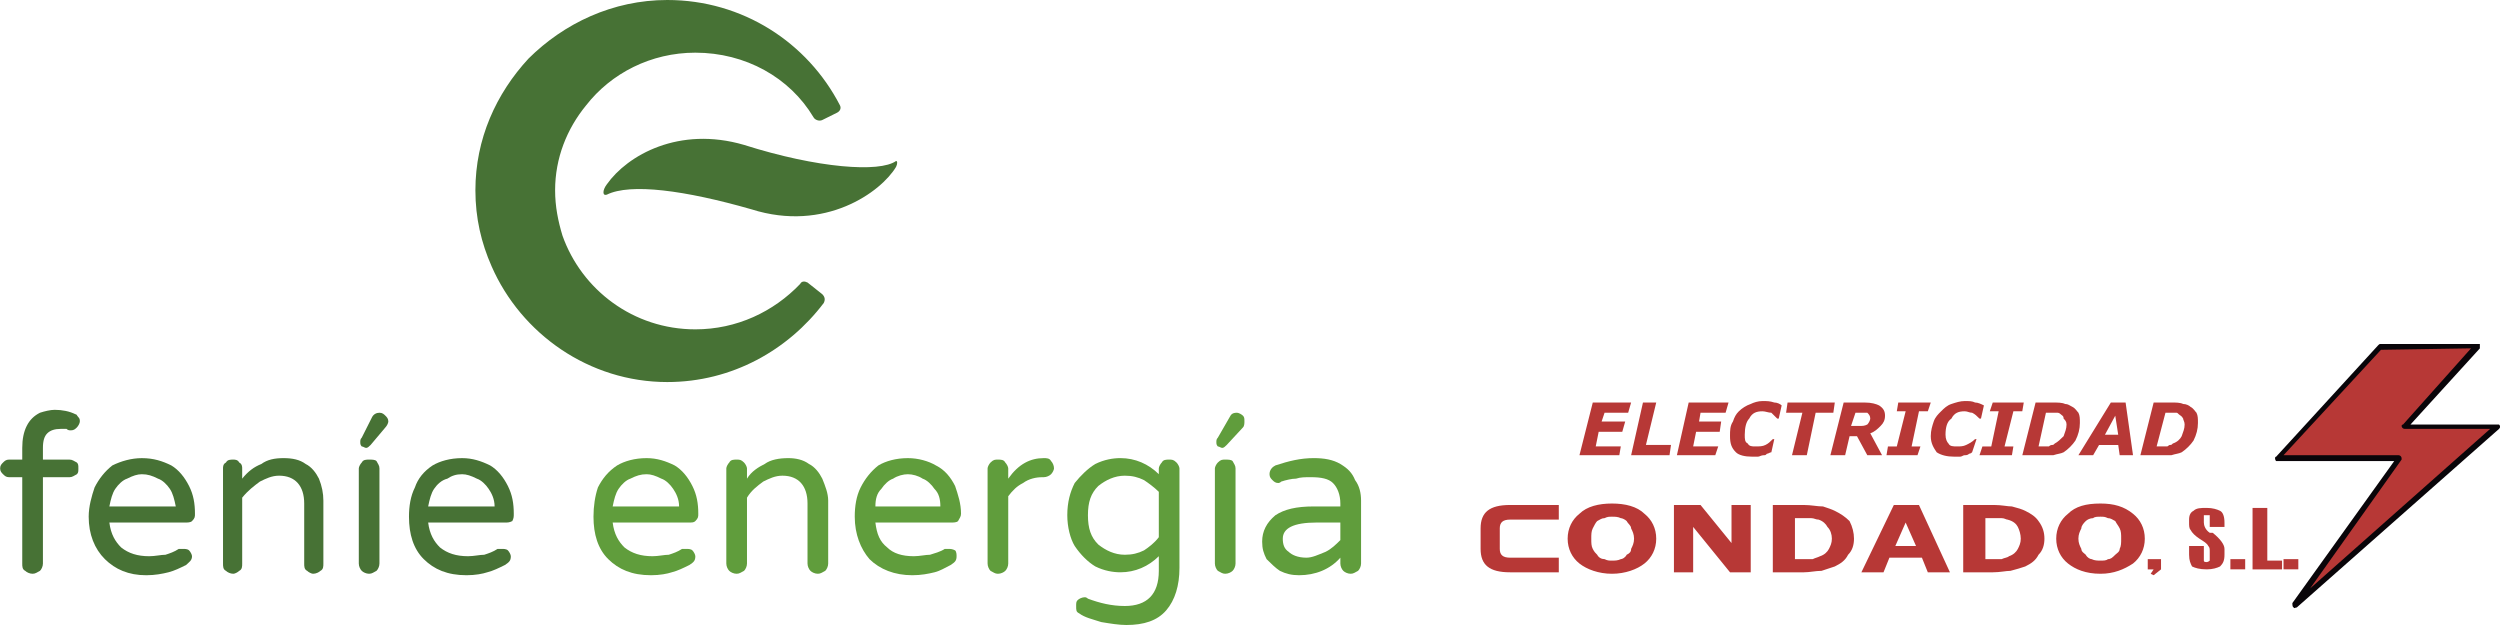 <?xml version="1.0" encoding="utf-8"?>
<!-- Generator: Adobe Illustrator 15.0.0, SVG Export Plug-In . SVG Version: 6.00 Build 0)  -->
<!DOCTYPE svg PUBLIC "-//W3C//DTD SVG 1.1//EN" "http://www.w3.org/Graphics/SVG/1.1/DTD/svg11.dtd">
<svg version="1.1" id="Capa_1" xmlns="http://www.w3.org/2000/svg" xmlns:xlink="http://www.w3.org/1999/xlink" x="0px" y="0px"
	 width="200px" height="50px" viewBox="0 0 200 50" enable-background="new 0 0 200 50" xml:space="preserve">
<g>
	<path fill="#477235" d="M3.788,34.662c-0.236,0.233-0.354,0.585-0.354,1.17v0.936H5.56c0.236,0,0.354,0.117,0.59,0.234
		c0.12,0.117,0.12,0.233,0.12,0.468s0,0.351-0.12,0.468c-0.236,0.117-0.354,0.238-0.59,0.238H3.434v6.906
		c0,0.234-0.118,0.468-0.236,0.585c-0.236,0.117-0.354,0.234-0.59,0.234c-0.236,0-0.472-0.117-0.59-0.234
		C1.78,45.55,1.78,45.316,1.78,45.082v-6.906H0.718c-0.236,0-0.354-0.121-0.472-0.238s-0.236-0.233-0.236-0.468
		s0.118-0.351,0.236-0.468s0.236-0.234,0.472-0.234H1.78v-0.936c0-0.702,0.12-1.287,0.356-1.755c0.236-0.473,0.59-0.823,1.062-1.058
		c0.354-0.116,0.828-0.233,1.182-0.233c0.59,0,1.18,0.117,1.651,0.351c0.118,0,0.118,0.117,0.238,0.234
		c0.118,0.117,0.118,0.233,0.118,0.351c0,0.121-0.118,0.355-0.238,0.473c-0.118,0.116-0.236,0.233-0.472,0.233
		c-0.118,0-0.236,0-0.354-0.117c-0.236,0-0.472,0-0.472,0C4.38,34.311,4.026,34.428,3.788,34.662L3.788,34.662z"/>
	<path fill="#477235" d="M10.165,38.293c-0.354,0.117-0.708,0.468-0.944,0.818c-0.236,0.352-0.354,0.819-0.472,1.404h5.313
		c-0.118-0.585-0.236-1.053-0.472-1.404c-0.236-0.351-0.59-0.701-0.946-0.818c-0.472-0.238-0.826-0.355-1.298-0.355
		C10.992,37.938,10.636,38.055,10.165,38.293L10.165,38.293z M15.125,44.029c0.118,0.117,0.236,0.351,0.236,0.468
		c0,0.352-0.236,0.468-0.474,0.702c-0.472,0.234-0.943,0.468-1.416,0.585C13,45.901,12.408,46.019,11.7,46.019
		c-1.418,0-2.479-0.469-3.308-1.287c-0.826-0.819-1.297-1.989-1.297-3.396c0-0.819,0.236-1.639,0.472-2.34
		c0.354-0.702,0.826-1.291,1.418-1.76c0.708-0.351,1.534-0.585,2.361-0.585c0.944,0,1.654,0.234,2.361,0.585
		c0.59,0.352,1.062,0.94,1.418,1.643c0.354,0.702,0.472,1.403,0.472,2.223c0,0.234,0,0.351-0.236,0.585
		c-0.118,0.117-0.356,0.117-0.592,0.117H8.749c0.118,0.939,0.472,1.524,0.944,1.992c0.59,0.469,1.3,0.702,2.244,0.702
		c0.472,0,0.946-0.117,1.3-0.117c0.354-0.116,0.708-0.233,1.062-0.468c0.118,0,0.236,0,0.354,0
		C14.77,43.912,15.005,43.912,15.125,44.029L15.125,44.029z"/>
	<path fill="#477235" d="M24.454,37.119c0.472,0.233,0.826,0.701,1.062,1.174c0.236,0.585,0.354,1.17,0.354,1.755v5.034
		c0,0.234,0,0.468-0.236,0.585c-0.118,0.117-0.354,0.234-0.59,0.234c-0.118,0-0.354-0.117-0.472-0.234
		c-0.236-0.117-0.236-0.351-0.236-0.585v-4.801c0-1.403-0.71-2.227-2.008-2.227c-0.59,0-1.063,0.238-1.536,0.472
		c-0.472,0.352-0.943,0.702-1.417,1.287v5.269c0,0.234,0,0.468-0.236,0.585c-0.118,0.117-0.354,0.234-0.472,0.234
		c-0.236,0-0.472-0.117-0.59-0.234c-0.236-0.117-0.236-0.351-0.236-0.585V37.47c0-0.117,0-0.351,0.236-0.468
		c0.118-0.234,0.354-0.234,0.59-0.234c0.118,0,0.354,0,0.472,0.234c0.236,0.117,0.236,0.351,0.236,0.468v0.823
		c0.474-0.589,0.946-0.94,1.536-1.174c0.472-0.352,1.064-0.469,1.771-0.469C23.39,36.65,23.981,36.768,24.454,37.119L24.454,37.119z
		"/>
	<path fill="#477235" d="M30.83,33.254c0.118,0.117,0.236,0.234,0.236,0.468c0,0.121-0.118,0.355-0.236,0.473l-1.182,1.403
		c-0.118,0.117-0.236,0.234-0.354,0.234s-0.236-0.117-0.354-0.117c-0.118-0.117-0.118-0.234-0.118-0.351
		c0-0.117,0-0.234,0.118-0.352l0.826-1.642c0.118-0.234,0.354-0.352,0.59-0.352C30.594,33.02,30.712,33.137,30.83,33.254
		L30.83,33.254z M30.12,36.885c0.118,0.234,0.236,0.351,0.236,0.585v7.612c0,0.234-0.118,0.468-0.236,0.585
		c-0.236,0.117-0.354,0.234-0.59,0.234s-0.472-0.117-0.59-0.234s-0.236-0.351-0.236-0.585V37.47c0-0.117,0.118-0.351,0.236-0.468
		c0.118-0.234,0.354-0.234,0.59-0.234S30.002,36.768,30.12,36.885L30.12,36.885z"/>
	<path fill="#477235" d="M35.789,38.293c-0.472,0.117-0.826,0.468-1.064,0.818c-0.236,0.352-0.354,0.819-0.472,1.404h5.315
		c0-0.585-0.236-1.053-0.474-1.404c-0.236-0.351-0.59-0.701-0.944-0.818c-0.472-0.238-0.826-0.355-1.182-0.355
		C36.497,37.938,36.143,38.055,35.789,38.293L35.789,38.293z M40.63,44.029c0.118,0.117,0.236,0.351,0.236,0.468
		c0,0.352-0.118,0.468-0.472,0.702c-0.472,0.234-0.944,0.468-1.417,0.585c-0.354,0.117-0.944,0.234-1.652,0.234
		c-1.536,0-2.6-0.469-3.425-1.287c-0.826-0.819-1.182-1.989-1.182-3.396c0-0.819,0.12-1.639,0.474-2.34
		c0.236-0.702,0.708-1.291,1.416-1.76c0.592-0.351,1.417-0.585,2.361-0.585c0.828,0,1.536,0.234,2.244,0.585
		c0.592,0.352,1.063,0.94,1.417,1.643s0.472,1.403,0.472,2.223c0,0.234,0,0.351-0.118,0.585c-0.236,0.117-0.354,0.117-0.59,0.117
		h-6.141c0.118,0.939,0.472,1.524,0.946,1.992c0.59,0.469,1.298,0.702,2.244,0.702c0.472,0,0.943-0.117,1.297-0.117
		c0.354-0.116,0.71-0.233,1.064-0.468c0.118,0,0.236,0,0.354,0C40.276,43.912,40.512,43.912,40.63,44.029L40.63,44.029z"/>
	<path fill="#609D3C" d="M50.432,38.293c-0.356,0.117-0.71,0.468-0.946,0.818c-0.236,0.352-0.354,0.819-0.472,1.404h5.313
		c0-0.585-0.236-1.053-0.472-1.404c-0.236-0.351-0.59-0.701-0.943-0.818c-0.474-0.238-0.828-0.355-1.182-0.355
		C51.258,37.938,50.904,38.055,50.432,38.293L50.432,38.293z M55.391,44.029c0.118,0.117,0.236,0.351,0.236,0.468
		c0,0.352-0.118,0.468-0.472,0.702c-0.474,0.234-0.946,0.468-1.417,0.585c-0.354,0.117-0.944,0.234-1.654,0.234
		c-1.534,0-2.597-0.469-3.423-1.287c-0.828-0.819-1.182-1.989-1.182-3.396c0-0.819,0.118-1.639,0.354-2.34
		c0.356-0.702,0.828-1.291,1.536-1.76c0.59-0.351,1.417-0.585,2.361-0.585c0.828,0,1.536,0.234,2.244,0.585
		c0.59,0.352,1.064,0.94,1.417,1.643c0.354,0.702,0.472,1.403,0.472,2.223c0,0.234,0,0.351-0.236,0.585
		c-0.118,0.117-0.236,0.117-0.59,0.117h-6.023c0.118,0.939,0.472,1.524,0.944,1.992c0.592,0.469,1.3,0.702,2.244,0.702
		c0.474,0,0.946-0.117,1.3-0.117c0.354-0.116,0.708-0.233,1.062-0.468c0.118,0,0.238,0,0.356,0S55.273,43.912,55.391,44.029
		L55.391,44.029z"/>
	<path fill="#609D3C" d="M64.719,37.119c0.472,0.233,0.826,0.701,1.064,1.174c0.236,0.585,0.472,1.17,0.472,1.755v5.034
		c0,0.234-0.118,0.468-0.236,0.585c-0.236,0.117-0.356,0.234-0.592,0.234s-0.472-0.117-0.59-0.234
		c-0.118-0.117-0.236-0.351-0.236-0.585v-4.801c0-1.403-0.708-2.227-2.008-2.227c-0.59,0-1.062,0.238-1.536,0.472
		c-0.472,0.352-0.944,0.702-1.298,1.287v5.269c0,0.234-0.118,0.468-0.236,0.585c-0.236,0.117-0.356,0.234-0.592,0.234
		s-0.472-0.117-0.59-0.234c-0.118-0.117-0.236-0.351-0.236-0.585V37.47c0-0.117,0.118-0.351,0.236-0.468
		c0.118-0.234,0.354-0.234,0.59-0.234s0.356,0,0.592,0.234c0.118,0.117,0.236,0.351,0.236,0.468v0.823
		c0.354-0.589,0.944-0.94,1.416-1.174c0.474-0.352,1.182-0.469,1.89-0.469C63.657,36.65,64.247,36.768,64.719,37.119L64.719,37.119z
		"/>
	<path fill="#609D3C" d="M71.449,38.293c-0.354,0.117-0.708,0.468-0.943,0.818c-0.356,0.352-0.474,0.819-0.474,1.404h5.197
		c0-0.585-0.118-1.053-0.472-1.404c-0.238-0.351-0.592-0.701-0.946-0.818c-0.354-0.238-0.826-0.355-1.18-0.355
		C72.275,37.938,71.803,38.055,71.449,38.293L71.449,38.293z M76.408,44.029c0.118,0.117,0.118,0.351,0.118,0.468
		c0,0.352-0.118,0.468-0.472,0.702c-0.472,0.234-0.826,0.468-1.298,0.585c-0.474,0.117-1.064,0.234-1.771,0.234
		c-1.418,0-2.598-0.469-3.425-1.287c-0.708-0.819-1.18-1.989-1.18-3.396c0-0.819,0.118-1.639,0.472-2.34
		c0.354-0.702,0.826-1.291,1.417-1.76c0.59-0.351,1.416-0.585,2.362-0.585c0.826,0,1.651,0.234,2.243,0.585
		c0.708,0.352,1.18,0.94,1.534,1.643c0.236,0.702,0.474,1.403,0.474,2.223c0,0.234-0.12,0.351-0.238,0.585
		c-0.118,0.117-0.354,0.117-0.59,0.117h-6.023c0.118,0.939,0.356,1.524,0.946,1.992c0.472,0.469,1.18,0.702,2.125,0.702
		c0.472,0,0.944-0.117,1.298-0.117c0.356-0.116,0.828-0.233,1.182-0.468c0,0,0.118,0,0.236,0
		C76.055,43.912,76.172,43.912,76.408,44.029L76.408,44.029z"/>
	<path fill="#609D3C" d="M84.085,36.885c0.118,0.117,0.236,0.351,0.236,0.585c0,0.117-0.118,0.351-0.236,0.468
		c-0.118,0.117-0.354,0.238-0.59,0.238h-0.12c-0.472,0-1.062,0.117-1.534,0.468c-0.472,0.234-0.828,0.585-1.182,1.053v5.386
		c0,0.234-0.118,0.468-0.236,0.585c-0.118,0.117-0.354,0.234-0.59,0.234c-0.236,0-0.354-0.117-0.59-0.234
		c-0.118-0.117-0.236-0.351-0.236-0.585V37.47c0-0.117,0.118-0.351,0.236-0.468c0.236-0.234,0.354-0.234,0.59-0.234
		c0.236,0,0.472,0,0.59,0.234c0.118,0.117,0.236,0.351,0.236,0.468v0.823c0.828-1.174,1.771-1.643,2.835-1.643l0,0
		C83.731,36.65,83.967,36.65,84.085,36.885L84.085,36.885z"/>
	<path fill="#609D3C" d="M91.523,38.41c-0.472-0.234-0.943-0.355-1.536-0.355c-0.826,0-1.534,0.355-2.124,0.823
		c-0.592,0.585-0.828,1.287-0.828,2.34s0.236,1.759,0.828,2.344c0.59,0.468,1.298,0.818,2.124,0.818
		c0.592,0,1.064-0.116,1.536-0.351c0.354-0.234,0.828-0.585,1.182-1.053v-3.631C92.351,38.995,91.877,38.644,91.523,38.41
		L91.523,38.41z M94.121,37.002c0.118,0.117,0.236,0.351,0.236,0.468v7.964c0,1.403-0.354,2.577-1.062,3.396
		C92.587,49.649,91.523,50,90.107,50c-0.592,0-1.3-0.117-2.007-0.234c-0.71-0.233-1.3-0.351-1.772-0.701
		c-0.236-0.117-0.236-0.234-0.236-0.585c0-0.234,0-0.352,0.118-0.469c0.118-0.116,0.354-0.233,0.59-0.233c0,0,0.118,0,0.236,0.117
		c0.946,0.351,1.89,0.585,2.951,0.585c1.772,0,2.718-0.937,2.718-2.813v-1.17c-0.828,0.819-1.89,1.287-3.071,1.287
		c-0.59,0-1.298-0.117-2.008-0.468c-0.59-0.352-1.18-0.937-1.651-1.638c-0.356-0.585-0.592-1.525-0.592-2.461
		c0-1.053,0.236-1.872,0.592-2.574c0.472-0.589,1.062-1.174,1.651-1.524c0.71-0.352,1.417-0.469,2.008-0.469
		c1.182,0,2.243,0.469,3.071,1.287V37.47c0-0.117,0.118-0.351,0.236-0.468c0.118-0.234,0.354-0.234,0.59-0.234
		S93.885,36.768,94.121,37.002L94.121,37.002z"/>
	<path fill="#609D3C" d="M99.436,33.254c0.118,0.117,0.118,0.234,0.118,0.468c0,0.121,0,0.355-0.118,0.473l-1.3,1.403
		c-0.118,0.117-0.236,0.234-0.354,0.234c-0.118,0-0.236-0.117-0.354-0.117c-0.118-0.117-0.118-0.234-0.118-0.351
		c0-0.117,0-0.234,0.118-0.352l0.944-1.642c0.118-0.234,0.236-0.352,0.592-0.352C99.082,33.02,99.317,33.137,99.436,33.254
		L99.436,33.254z M98.607,36.885c0.118,0.234,0.236,0.351,0.236,0.585v7.612c0,0.234-0.118,0.468-0.236,0.585
		c-0.118,0.117-0.354,0.234-0.59,0.234c-0.236,0-0.354-0.117-0.59-0.234c-0.118-0.117-0.236-0.351-0.236-0.585V37.47
		c0-0.117,0.118-0.351,0.236-0.468c0.236-0.234,0.354-0.234,0.59-0.234C98.254,36.768,98.49,36.768,98.607,36.885L98.607,36.885z"/>
	<path fill="#609D3C" d="M106.048,44.146c0.472-0.234,0.826-0.585,1.18-0.937v-1.407h-1.888c-1.892,0-2.717,0.468-2.717,1.291
		c0,0.468,0.118,0.818,0.472,1.053c0.236,0.233,0.708,0.468,1.42,0.468C104.986,44.614,105.458,44.38,106.048,44.146L106.048,44.146
		z M107.228,37.119c0.59,0.351,0.944,0.701,1.18,1.291c0.354,0.468,0.477,1.053,0.477,1.638v5.034c0,0.234-0.122,0.468-0.24,0.585
		c-0.236,0.117-0.354,0.234-0.59,0.234s-0.472-0.117-0.59-0.234s-0.236-0.351-0.236-0.585v-0.468
		c-0.825,0.936-2.005,1.404-3.307,1.404c-0.59,0-1.063-0.117-1.534-0.352c-0.354-0.233-0.708-0.585-1.062-0.936
		c-0.236-0.468-0.354-0.819-0.354-1.404c0-0.818,0.354-1.524,1.062-2.109c0.708-0.468,1.651-0.702,3.071-0.702h2.123v-0.234
		c0-0.701-0.235-1.286-0.59-1.638c-0.354-0.351-0.943-0.468-1.77-0.468c-0.476,0-0.83,0-1.184,0.117
		c-0.354,0-0.826,0.117-1.18,0.233c-0.118,0.117-0.236,0.117-0.236,0.117c-0.235,0-0.354-0.117-0.472-0.233
		c-0.118-0.117-0.235-0.234-0.235-0.473c0-0.351,0.235-0.585,0.472-0.702c1.062-0.351,2.005-0.585,3.071-0.585
		C105.93,36.65,106.638,36.768,107.228,37.119L107.228,37.119z"/>
	<path fill="#477235" d="M48.542,15.574c-0.354,0.117-0.354-0.351,0-0.821c1.651-2.342,5.785-4.684,10.981-3.161
		c5.903,1.874,10.864,2.225,12.162,1.287c0.118,0,0.118,0.236,0,0.47c-1.18,1.991-5.667,5.269-11.572,3.395
		C54.801,15.223,50.432,14.636,48.542,15.574L48.542,15.574z"/>
	<path fill="#477235" d="M67.198,8.43C64.601,3.395,59.406,0,53.383,0c-4.369,0-8.266,1.872-11.1,4.684
		c-2.598,2.81-4.251,6.441-4.251,10.54c0,2.225,0.472,4.214,1.299,6.087c2.362,5.388,7.792,9.253,14.051,9.253
		c5.195,0,9.682-2.578,12.517-6.324c0.118-0.234,0.118-0.47-0.118-0.704L64.601,22.6c-0.236-0.117-0.472-0.117-0.59,0.117
		c-2.126,2.225-5.079,3.631-8.384,3.631c-4.959,0-9.092-3.163-10.628-7.496c-0.354-1.17-0.59-2.342-0.59-3.629
		c0-2.578,0.944-4.92,2.479-6.793c2.007-2.576,5.195-4.216,8.738-4.216c4.015,0,7.556,1.991,9.446,5.154
		c0.118,0.234,0.472,0.351,0.71,0.234l1.18-0.585C67.198,8.899,67.316,8.666,67.198,8.43L67.198,8.43z"/>
	<polygon fill-rule="evenodd" clip-rule="evenodd" fill="#B73836" points="198.152,27.635 190.477,27.751 182.21,36.65 
		191.892,36.65 183.626,48.479 199.804,34.077 192.363,34.077 	"/>
	<path fill-rule="evenodd" clip-rule="evenodd" fill="#090509" d="M197.681,27.868l-7.204,0.117l-7.795,8.432h9.21
		c0.118,0,0.236,0.117,0.236,0.233c0,0.117,0,0.117,0,0.117l-7.318,10.308l14.404-12.765h-6.851c-0.117,0-0.235-0.116-0.235-0.233
		c0,0,0-0.117,0.118-0.117L197.681,27.868z M190.477,27.518h7.676c0.118,0,0.118,0,0.236,0c0,0.117,0,0.233,0,0.351l-5.549,6.092
		h6.964l0,0c0,0,0,0,0.118,0c0.118,0.117,0.118,0.234,0,0.351l-16.179,14.285c-0.117,0-0.235,0.117-0.235,0
		c-0.118,0-0.118-0.233-0.118-0.351l8.148-11.36h-9.328h-0.118c-0.118-0.117-0.118-0.351,0-0.351l8.148-8.899l0,0
		C190.358,27.518,190.358,27.518,190.477,27.518L190.477,27.518z"/>
	<path fill-rule="evenodd" clip-rule="evenodd" fill="#B73836" d="M130.489,32.201l-0.236,0.818h-1.888l-0.235,0.702h1.887
		l-0.235,0.823h-1.888l-0.236,1.17h2.006l-0.118,0.702h-3.189l1.066-4.216H130.489L130.489,32.201z M133.561,36.417h-3.071
		l0.947-4.216h1.062l-0.825,3.396h2.005L133.561,36.417z M138.283,32.201l-0.236,0.818h-2.005l-0.118,0.702h1.77l-0.118,0.823
		h-1.888l-0.235,1.17h2.005l-0.235,0.702h-3.071l0.943-4.216H138.283L138.283,32.201z M140.175,36.534
		c-0.594,0-1.065-0.117-1.302-0.352c-0.354-0.351-0.472-0.702-0.472-1.287c0-0.468,0-0.818,0.235-1.174
		c0.118-0.351,0.236-0.585,0.473-0.818c0.235-0.234,0.594-0.469,0.947-0.585c0.236-0.117,0.59-0.234,0.944-0.234
		c0.354,0,0.59,0,0.943,0.117c0.236,0,0.472,0.117,0.59,0.233l-0.235,1.054h-0.118c-0.236-0.234-0.354-0.352-0.472-0.469
		c-0.236,0-0.473-0.116-0.708-0.116c-0.473,0-0.826,0.116-1.063,0.585c-0.235,0.233-0.357,0.706-0.357,1.291
		c0,0.351,0,0.585,0.24,0.701c0.117,0.234,0.354,0.234,0.59,0.234c0.354,0,0.59,0,0.825-0.117c0.236-0.117,0.354-0.233,0.59-0.468
		h0.118l-0.235,1.053c-0.118,0-0.236,0.117-0.354,0.117c-0.118,0.117-0.118,0.117-0.235,0.117c-0.236,0-0.354,0.117-0.473,0.117
		S140.411,36.534,140.175,36.534L140.175,36.534z M146.667,33.02h-1.415l-0.708,3.397h-1.184l0.83-3.397h-1.302l0.117-0.818h3.779
		L146.667,33.02z M150.801,33.254c0,0.351-0.118,0.589-0.354,0.823c-0.235,0.233-0.472,0.468-0.825,0.585l0.943,1.755h-1.18
		l-0.825-1.521h-0.595l-0.354,1.521h-1.18l1.062-4.216h1.656c0.59,0,0.943,0.117,1.18,0.233
		C150.683,32.669,150.801,32.903,150.801,33.254L150.801,33.254z M149.621,33.488c0-0.234-0.118-0.352-0.236-0.469
		c-0.118,0-0.235,0-0.472,0h-0.476l-0.354,1.058h0.594c0.354,0,0.473,0,0.708-0.117C149.503,33.843,149.621,33.604,149.621,33.488
		L149.621,33.488z M153.4,36.417h-2.481l0.117-0.702h0.708l0.708-2.812h-0.708l0.118-0.702h2.6l-0.236,0.702h-0.708l-0.59,2.812
		h0.708L153.4,36.417z M156.35,36.534c-0.59,0-1.062-0.117-1.416-0.352c-0.235-0.351-0.472-0.702-0.472-1.287
		c0-0.468,0.118-0.818,0.236-1.174c0.117-0.351,0.354-0.585,0.59-0.818c0.235-0.234,0.472-0.469,0.825-0.585
		c0.354-0.117,0.708-0.234,1.062-0.234c0.358,0,0.595,0,0.83,0.117c0.236,0,0.472,0.117,0.708,0.233l-0.236,1.054h-0.117
		c-0.236-0.234-0.354-0.352-0.59-0.469c-0.236,0-0.354-0.116-0.595-0.116c-0.472,0-0.825,0.116-1.062,0.585
		c-0.354,0.233-0.472,0.706-0.472,1.291c0,0.351,0.118,0.585,0.236,0.701c0.117,0.234,0.354,0.234,0.707,0.234
		c0.236,0,0.473,0,0.708-0.117c0.24-0.117,0.477-0.233,0.712-0.468h0.118l-0.354,1.053c0,0-0.118,0.117-0.236,0.117
		c-0.118,0.117-0.24,0.117-0.358,0.117c-0.117,0-0.235,0.117-0.354,0.117S156.468,36.534,156.35,36.534L156.35,36.534z
		 M160.954,36.417h-2.595l0.235-0.702h0.708l0.59-2.812h-0.708l0.236-0.702h2.481l-0.118,0.702h-0.712l-0.708,2.812h0.708
		L160.954,36.417z M166.39,33.843c0,0.468-0.118,0.937-0.358,1.404c-0.236,0.351-0.59,0.702-0.943,0.936
		c-0.236,0.117-0.473,0.117-0.826,0.234c-0.236,0-0.59,0-0.943,0h-1.534l1.062-4.216h1.298c0.472,0,0.826,0,1.062,0.117
		c0.236,0,0.354,0.116,0.59,0.233c0.236,0.117,0.358,0.352,0.477,0.468C166.39,33.254,166.39,33.488,166.39,33.843L166.39,33.843z
		 M165.323,33.96c0-0.238-0.118-0.355-0.235-0.472c0-0.234-0.118-0.234-0.236-0.352s-0.236-0.117-0.236-0.117
		c-0.117,0-0.117,0-0.235,0s-0.236,0-0.354,0c-0.117,0-0.117,0-0.235,0h-0.118l-0.59,2.695h0.118c0.118,0,0.235,0,0.354,0
		s0.236,0,0.354,0c0,0,0.117-0.117,0.235-0.117s0.118,0,0.236-0.117c0.235-0.116,0.472-0.351,0.708-0.585
		C165.205,34.545,165.323,34.311,165.323,33.96L165.323,33.96z M170.641,36.417h-1.066l-0.117-0.819h-1.534l-0.472,0.819h-1.18
		l2.596-4.216h1.18L170.641,36.417z M169.457,34.779l-0.236-1.525l-0.826,1.525H169.457z M175.835,33.843
		c0,0.468-0.117,0.937-0.354,1.404c-0.236,0.351-0.594,0.702-0.948,0.936c-0.235,0.117-0.472,0.117-0.825,0.234
		c-0.236,0-0.473,0-0.944,0h-1.533l1.062-4.216h1.416c0.354,0,0.708,0,0.943,0.117c0.236,0,0.476,0.116,0.594,0.233
		c0.236,0.117,0.354,0.352,0.473,0.468C175.835,33.254,175.835,33.488,175.835,33.843L175.835,33.843z M174.77,33.96
		c0-0.238-0.118-0.355-0.118-0.472c-0.118-0.234-0.235-0.234-0.354-0.352s-0.118-0.117-0.236-0.117s-0.118,0-0.235,0
		c-0.118,0-0.236,0-0.354,0c0,0-0.118,0-0.236,0l0,0l-0.707,2.695h0.117c0.118,0,0.236,0,0.354,0s0.235,0,0.354,0
		s0.118-0.117,0.236-0.117s0.118,0,0.236-0.117c0.354-0.116,0.59-0.351,0.707-0.585C174.651,34.545,174.77,34.311,174.77,33.96
		L174.77,33.96z"/>
	<path fill-rule="evenodd" clip-rule="evenodd" fill="#B73836" d="M124.704,44.614v1.17h-3.897c-1.651,0-2.359-0.585-2.359-1.872
		v-1.642c0-1.287,0.708-1.872,2.359-1.872h3.897v1.17h-3.897c-0.59,0-0.825,0.234-0.825,0.702v1.642
		c0,0.468,0.235,0.702,0.825,0.702H124.704L124.704,44.614z"/>
	<path fill-rule="evenodd" clip-rule="evenodd" fill="#B73836" d="M132.498,43.094c0,0.818-0.354,1.521-0.943,1.988
		s-1.538,0.819-2.6,0.819s-2.006-0.352-2.6-0.819c-0.59-0.468-0.943-1.17-0.943-1.988c0-0.823,0.354-1.525,0.943-1.993
		c0.594-0.585,1.538-0.819,2.6-0.819s2.01,0.234,2.6,0.819C132.145,41.568,132.498,42.271,132.498,43.094L132.498,43.094z
		 M130.135,44.38c0.236-0.116,0.354-0.233,0.354-0.468c0.117-0.233,0.235-0.468,0.235-0.818c0-0.352-0.118-0.585-0.235-0.823
		c0-0.234-0.236-0.351-0.354-0.585c-0.118-0.117-0.354-0.234-0.472-0.234c-0.236-0.116-0.472-0.116-0.708-0.116
		c-0.235,0-0.354,0-0.59,0.116c-0.235,0-0.354,0.117-0.59,0.234c-0.118,0.117-0.236,0.351-0.354,0.585
		c-0.118,0.238-0.118,0.472-0.118,0.823c0,0.351,0,0.585,0.118,0.818c0.117,0.234,0.235,0.352,0.354,0.468
		c0.118,0.234,0.354,0.352,0.59,0.352c0.236,0.117,0.354,0.117,0.59,0.117c0.236,0,0.472,0,0.708-0.117
		C129.781,44.731,130.017,44.614,130.135,44.38L130.135,44.38z M140.057,45.784h-1.655l-2.949-3.631v3.631h-1.538v-5.386h2.128
		l2.478,3.046v-3.046h1.537V45.784z M148.319,43.094c0,0.468-0.118,0.936-0.472,1.286c-0.236,0.469-0.59,0.702-1.063,0.937
		c-0.354,0.117-0.708,0.233-1.062,0.351c-0.472,0-0.943,0.117-1.416,0.117h-2.481v-5.386h2.481c0.59,0,1.063,0.117,1.534,0.117
		c0.354,0.117,0.708,0.234,0.943,0.351c0.473,0.234,0.826,0.469,1.18,0.819C148.201,42.153,148.319,42.625,148.319,43.094
		L148.319,43.094z M146.55,43.094c0-0.352-0.118-0.706-0.354-0.94c-0.118-0.233-0.354-0.468-0.708-0.585
		c-0.235,0-0.354-0.117-0.59-0.117c-0.117,0-0.472,0-0.825,0h-0.477v3.28h0.477c0.472,0,0.708,0,0.943,0
		c0.236-0.117,0.354-0.117,0.59-0.234c0.354-0.117,0.59-0.351,0.708-0.585C146.432,43.679,146.55,43.444,146.55,43.094
		L146.55,43.094z M155.995,45.784h-1.77l-0.472-1.17h-2.6l-0.472,1.17h-1.77l2.596-5.386h2.009L155.995,45.784z M153.282,43.679
		l-0.83-1.876l-0.826,1.876H153.282z M163.554,43.094c0,0.468-0.118,0.936-0.472,1.286c-0.236,0.469-0.59,0.702-1.062,0.937
		c-0.358,0.117-0.712,0.233-1.185,0.351c-0.354,0-0.825,0.117-1.415,0.117h-2.363v-5.386h2.481c0.59,0,1.062,0.117,1.415,0.117
		c0.473,0.117,0.83,0.234,1.066,0.351c0.472,0.234,0.825,0.469,1.062,0.819C163.436,42.153,163.554,42.625,163.554,43.094
		L163.554,43.094z M161.662,43.094c0-0.352-0.118-0.706-0.235-0.94c-0.118-0.233-0.354-0.468-0.826-0.585
		c-0.118,0-0.236-0.117-0.472-0.117c-0.236,0-0.473,0-0.826,0h-0.472v3.28h0.472c0.354,0,0.708,0,0.826,0
		c0.235-0.117,0.472-0.117,0.59-0.234c0.354-0.117,0.59-0.351,0.708-0.585C161.544,43.679,161.662,43.444,161.662,43.094
		L161.662,43.094z M171.584,43.094c0,0.818-0.354,1.521-0.943,1.988c-0.712,0.468-1.538,0.819-2.6,0.819
		c-1.18,0-2.01-0.352-2.6-0.819s-0.943-1.17-0.943-1.988c0-0.823,0.354-1.525,0.943-1.993c0.59-0.585,1.42-0.819,2.6-0.819
		c1.062,0,1.888,0.234,2.6,0.819C171.23,41.568,171.584,42.271,171.584,43.094L171.584,43.094z M169.221,44.38
		c0.118-0.116,0.354-0.233,0.354-0.468c0.118-0.233,0.118-0.468,0.118-0.818c0-0.352,0-0.585-0.118-0.823
		c-0.117-0.234-0.235-0.351-0.354-0.585c-0.236-0.117-0.354-0.234-0.59-0.234c-0.236-0.116-0.354-0.116-0.59-0.116
		s-0.472,0-0.59,0.116c-0.236,0-0.472,0.117-0.59,0.234s-0.354,0.351-0.354,0.585c-0.117,0.238-0.235,0.472-0.235,0.823
		c0,0.351,0.118,0.585,0.235,0.818c0,0.234,0.236,0.352,0.354,0.468c0.118,0.234,0.354,0.352,0.472,0.352
		c0.236,0.117,0.472,0.117,0.708,0.117s0.472,0,0.59-0.117C168.867,44.731,168.984,44.614,169.221,44.38L169.221,44.38z"/>
	<path fill-rule="evenodd" clip-rule="evenodd" fill="#B73836" d="M171.82,44.731h1.062v0.818l-0.59,0.469l-0.236-0.117l0.236-0.352
		h-0.472V44.731L171.82,44.731z M177.959,42.153h-1.18v-0.585c0-0.117,0-0.233,0-0.351c-0.118,0-0.236,0-0.236,0
		c-0.118,0-0.235,0-0.235,0s0,0.117,0,0.351v0.234c0,0.233,0.117,0.585,0.472,0.822c0.118,0,0.118,0,0.118,0
		c0.117,0,0.117,0,0.117,0c0.59,0.469,0.944,0.937,0.944,1.287v0.468c0,0.469-0.118,0.702-0.354,0.937
		c-0.235,0.117-0.59,0.233-1.062,0.233c-0.59,0-0.943-0.116-1.18-0.233c-0.118-0.234-0.236-0.468-0.236-0.937v-0.701h1.181v0.936
		c0,0.117,0,0.234,0,0.234c0,0.116,0.117,0.116,0.235,0.116c0,0,0.118,0,0.236-0.116c0,0,0-0.117,0-0.234v-0.468
		c0-0.234,0-0.352-0.118-0.468c-0.118-0.234-0.354-0.352-0.708-0.585c-0.354-0.234-0.59-0.469-0.708-0.706
		c-0.118-0.117-0.118-0.352-0.118-0.585v-0.234c0-0.351,0.118-0.585,0.354-0.702c0.236-0.233,0.59-0.233,1.062-0.233
		s0.826,0.117,1.062,0.233c0.236,0.117,0.354,0.469,0.354,0.937V42.153z M178.431,44.731h1.184v0.818h-1.184V44.731z M180.204,45.55
		v-4.917h1.18v4.216h1.18v0.701H180.204L180.204,45.55z M182.682,44.731h1.184v0.818h-1.184V44.731z"/>
</g>
</svg>
